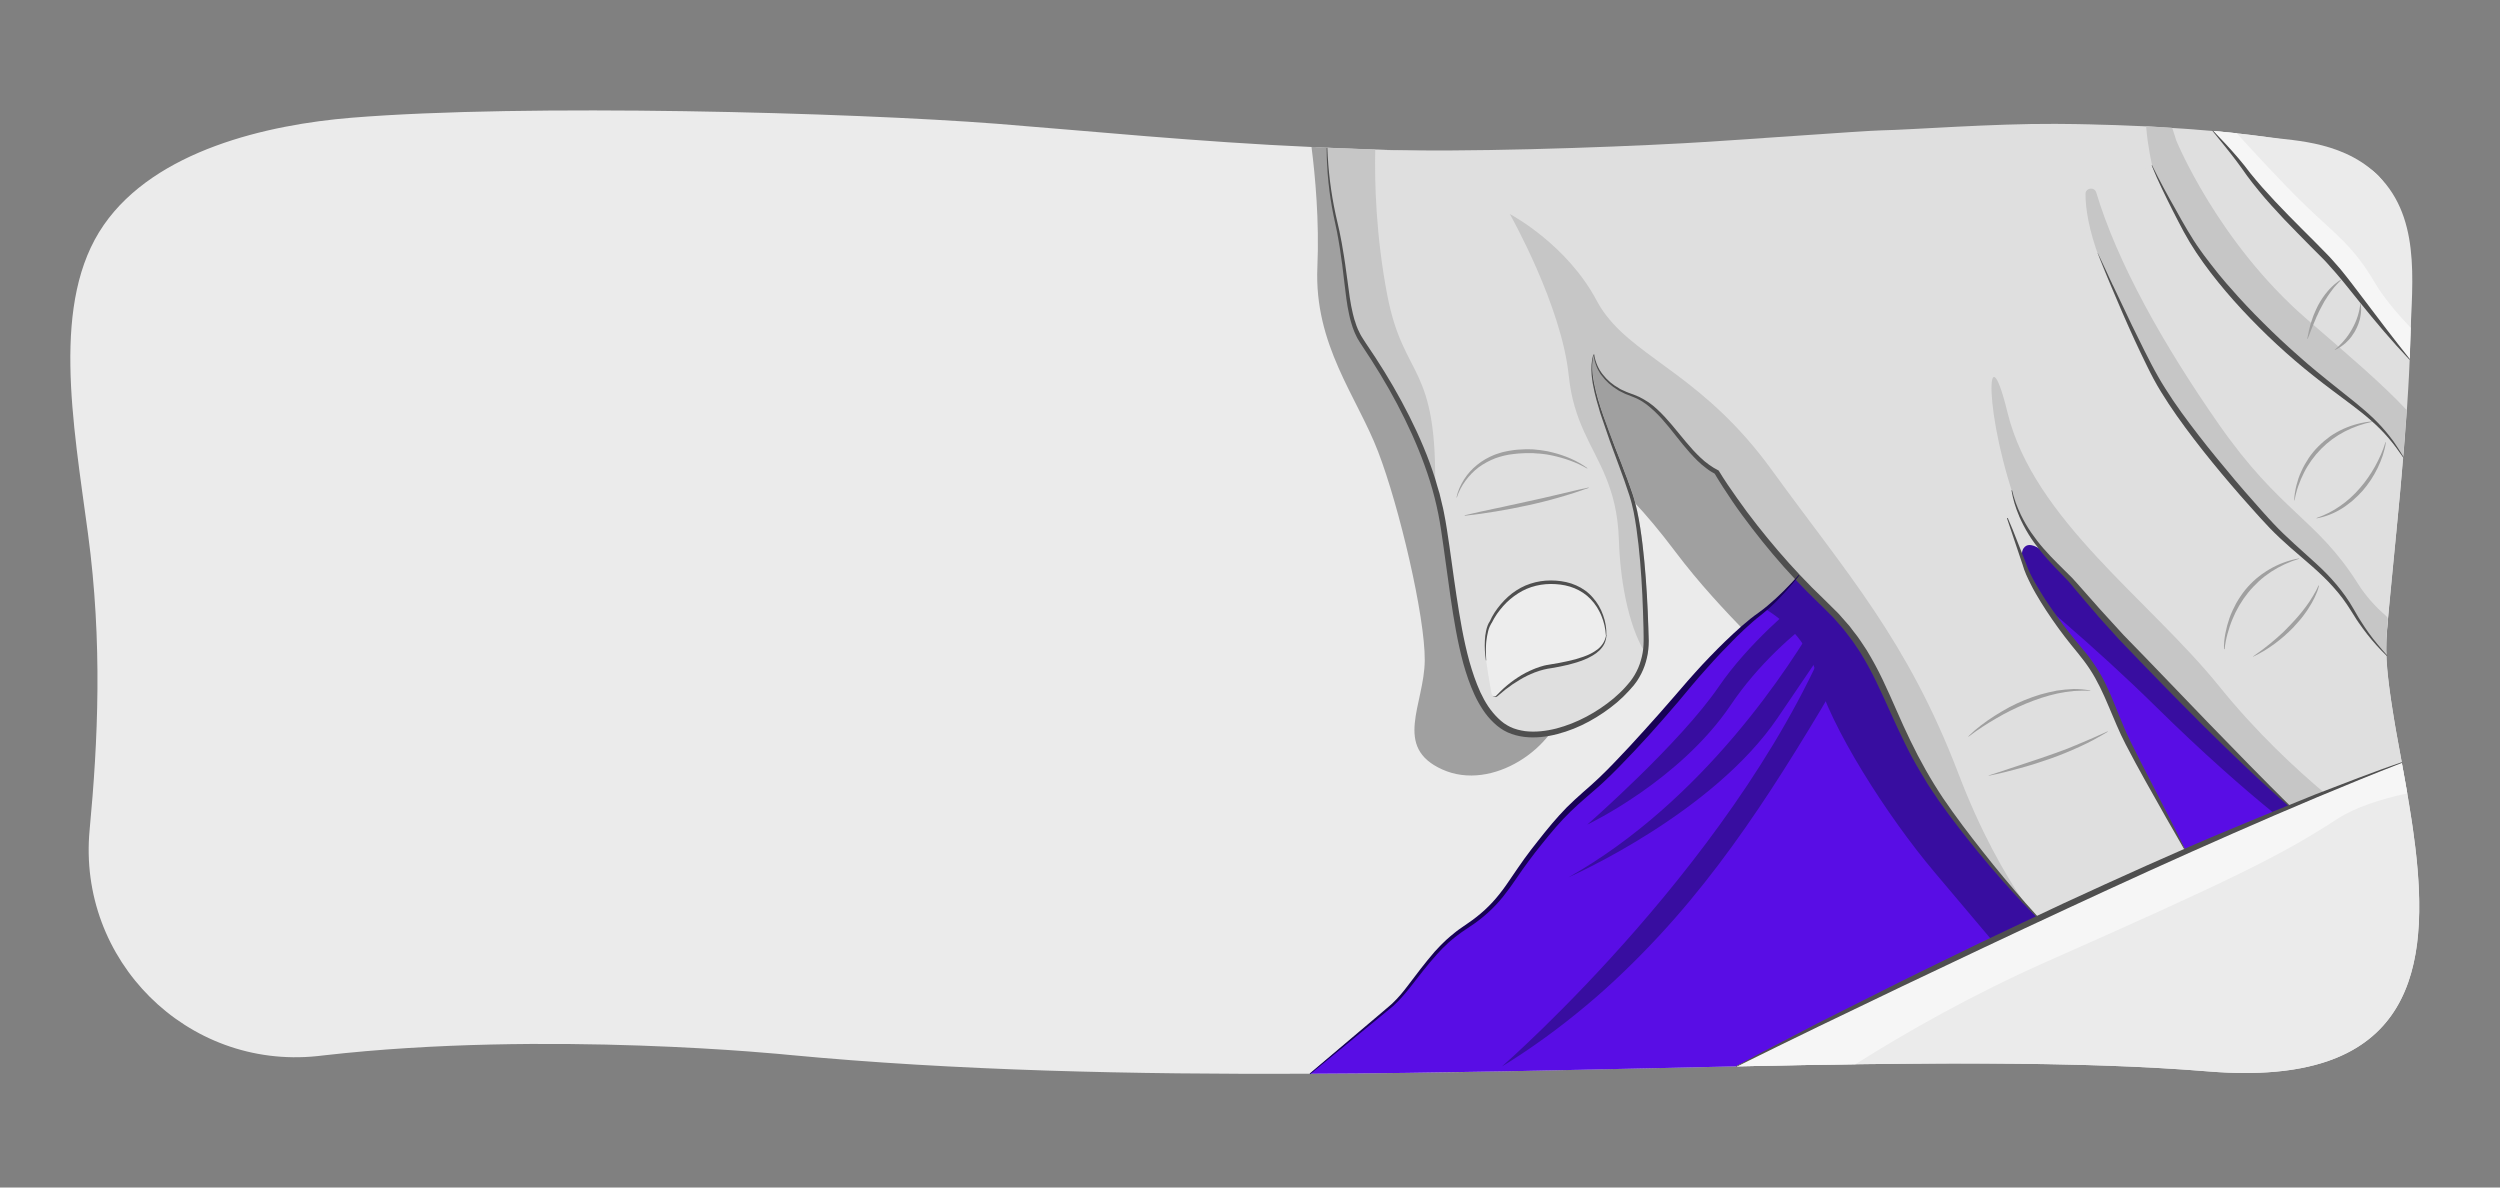 <?xml version="1.0" encoding="utf-8"?>
<!-- Generator: Adobe Illustrator 26.0.1, SVG Export Plug-In . SVG Version: 6.00 Build 0)  -->
<svg version="1.1" xmlns="http://www.w3.org/2000/svg" xmlns:xlink="http://www.w3.org/1999/xlink" x="0px" y="0px"
	 viewBox="0 0 2000 950" style="enable-background:new 0 0 2000 950;" xml:space="preserve">
<rect x="0" y="0" width="2000" height="950" fill="#808080" stroke="none"/>
<style type="text/css">
	.st0{display:none;}
	.st1{display:inline;fill:#FFFFFF;}
	.st2{fill:#EBEBEB;}
	.st3{fill:#A0A0A0;}
	.st4{fill:#590DE5;}
	.st5{fill:#380DA0;}
	.st6{fill:#DFDFDF;}
	.st7{fill:#EDEDED;}
	.st8{fill:#C6C6C6;}
	.st9{fill:#4F4F4F;}
	.st10{fill:#F6F6F6;}
	.st11{fill:#170256;}
</style>
<g id="BG" class="st0">
	<rect y="-525" class="st1" width="2000" height="2000"/>
</g>
<g id="Layer_2">
	<g>
		<path class="st2" d="M83,180c-42.3,61-24.7,157.1-12.6,247c11.7,87.4,8,165.7,1.3,236.9c-9.9,104.3,77.8,191.8,182,181
			c1.8-0.2,3.5-0.4,5.3-0.6c178.7-20.4,372-0.4,372-0.4c133.6,12.7,276.3,15.7,417,15.1c117.2-0.5,233-3.7,341.1-5.9
			c144.7-3,275.6-4.4,377.2,4c158.8,13.1,176.9-75.2,166.9-171.1c-0.3-2.6-0.6-5.2-0.9-7.9c-2.7-22.8-6.8-45.9-10.9-68.1
			c-7.3-39.8-14.2-76.5-12.1-102.7c2.4-30.1,6.8-70.2,10.7-112.9c9.6-104.3,10.9-222.4-16.9-253.2c-39.1-43.4-331-37.8-447.9-30.4
			c-27.7,1.8-68.1,8.5-117.3,10.2c-78.2,2.7-177.3,1.4-276.2-2.8c-4.2-0.2-8.3-0.4-12.4-0.6C959,113.6,870,104.7,797.4,99
			c-116.7-9-376.8-16.2-516.3-4.8C214,99.7,124.4,120.2,83,180z"/>
		<path class="st3" d="M1703,703.6c-22.1,10.1-45.7,21-70.9,32.7c-17.6-19.1-41.7-47-68.5-83.4c-43.8-59.5-48.6-100.1-75.9-139.9
			c-3.8-5.5-7.9-10.9-12.7-16.4c-1.5-1.8-3.1-3.6-4.8-5.3c-1.9-2-3.9-4.1-6-6.1c-1-0.9-1.9-1.9-3-2.9c-0.1-0.1-0.3-0.3-0.4-0.4
			c-3.5-3.3-6.9-6.6-10.2-9.9c-4-3.9-1.5-4.3-5.2-8.2c-15.2,14.7-33.1,28.6-47.6,43.2c-17.4-18-38.1-39.8-57.8-66
			c-49-65.1-75.4-74.1-75.4-74.1s-4.7,154.8-12.1,193.2c-7.4,38.4-58.9,73.4-98.6,55.5c-39.7-17.8-14.5-51.8-14.1-87.2
			c0.3-35.3-20.5-123.5-37.4-167.3c-16.8-43.8-51.2-85.2-48.5-147.4c1.6-36.6-1.7-72.7-4.7-96.2c4.1,0.2,8.3,0.4,12.4,0.6
			c98.9,4.2,198.1,5.5,276.2,2.8C1454.8,256.4,1561.3,446,1561.3,446l56.1,125.2L1703,703.6z"/>
		<path class="st4" d="M1632.1,736.3c-0.2,0.1-0.4,0.2-0.7,0.3c-2.2,1-4.3,2-6.5,3.1c-8.6,4-17.3,8.1-26.3,12.4
			c-1.2,0.6-2.5,1.2-3.7,1.7c-89.9,42.5-156.5,74.8-205.9,99.3c-60.5,1.3-123.4,2.8-187.6,4c-50.5,0.9-101.9,1.7-153.5,1.9
			c0,0,43.7-36.9,62.9-52.4c19.2-15.5,32-45.8,61.6-65c29.6-19.2,34-35.3,55.2-62.3c21.2-26.9,26.3-31.6,46.8-49.5
			c20.5-17.8,54.5-56.2,74.1-79.4c19.5-23.2,44.2-48.3,59.1-59.2c1.6-1.2,3.3-2.5,5-3.9c12.9-10.8,25.7-26.1,26.5-27.1
			c0,0,0,0,0.1-0.1c0.9,1,1.8,2,2.8,2.9c0.8,0.9,1.6,1.7,2.5,2.6c0.8,0.9,1.6,1.7,2.5,2.6c1.1,1.1,2.2,2.2,3.3,3.4
			c0.5,0.5,0.9,0.9,1.4,1.4c1.1,1.1,2.2,2.2,3.3,3.3c0.2,0.2,0.5,0.4,0.7,0.7c1.7,1.7,3.4,3.3,5.2,4.9c1.2,1.1,2.3,2.2,3.4,3.3
			c0.5,0.5,1,1,1.5,1.5c1.6,1.6,3.1,3.2,4.6,4.7c0.7,0.8,1.5,1.6,2.1,2.3c2.1,2.3,4.1,4.6,6,7c0.6,0.7,1.1,1.4,1.6,2
			c0.5,0.7,1.1,1.4,1.6,2.1c0.5,0.7,1,1.4,1.6,2c0.5,0.7,1,1.4,1.5,2.1c3.2,4.4,6.1,8.7,8.7,13.1c0.3,0.5,0.6,1,0.9,1.5
			c0.3,0.5,0.6,1,0.9,1.6c0.3,0.6,0.7,1.1,1,1.7c0.4,0.8,0.9,1.6,1.3,2.4c0.8,1.5,1.7,3,2.5,4.6c4.2,8.1,8,16.3,11.8,24.8
			c0.4,0.8,0.8,1.7,1.1,2.5c2.6,5.9,5.3,12,8.1,18.3c0.3,0.7,0.6,1.4,0.9,2.1c1.1,2.3,2.2,4.7,3.3,7.1c0.3,0.7,0.7,1.5,1.1,2.2
			c4.6,9.7,9.8,19.8,16.2,30.5c0.5,0.8,1,1.7,1.5,2.5c5.5,9.2,11.9,18.9,19.4,29.1C1590.4,689.3,1614.4,717.2,1632.1,736.3z"/>
		<path class="st5" d="M1632.1,736.3c-0.2,0.1-0.4,0.2-0.7,0.3c-2.2,1-4.3,2-6.5,3.1c-8.6,4-17.3,8.1-26.3,12.4
			c-1.2,0.6-2.5,1.2-3.7,1.7c-15.8-18.8-33.1-39.3-47.5-56.3c-37-43.8-84.2-117.1-94.6-158.9c-6.5-26.1-26.3-42.6-40.3-51.3
			c12.9-10.8,25.7-26.1,26.5-27.1c0,0,0,0,0.1-0.1c0.9,1,1.8,2,2.8,2.9c0.8,0.9,1.6,1.7,2.5,2.6c0.8,0.9,1.6,1.7,2.5,2.6
			c1.5,1.6,3.1,3.2,4.7,4.7c1.1,1.1,2.2,2.2,3.3,3.3c0.2,0.2,0.5,0.4,0.7,0.7c1.7,1.7,3.4,3.3,5.2,4.9c1.2,1.1,2.3,2.2,3.4,3.3
			c0.5,0.5,1,1,1.5,1.5c1.6,1.6,3.1,3.2,4.6,4.7c0.7,0.8,1.5,1.6,2.1,2.3c2.1,2.3,4.1,4.6,6,7c0.6,0.7,1.1,1.4,1.6,2
			c0.5,0.7,1.1,1.4,1.6,2.1c0.5,0.7,1,1.4,1.6,2c0.5,0.7,1,1.4,1.5,2.1c3.2,4.4,6.1,8.7,8.7,13.1c0.3,0.5,0.6,1,0.9,1.5
			c0.3,0.5,0.6,1,0.9,1.6c0.3,0.6,0.7,1.1,1,1.7c0.4,0.8,0.9,1.6,1.3,2.4c0.8,1.5,1.7,3,2.5,4.6c4.2,8.1,8,16.3,11.8,24.8
			c0.4,0.8,0.8,1.7,1.1,2.5c2.6,5.9,5.3,12,8.1,18.3c0.3,0.7,0.6,1.4,0.9,2.1c1.1,2.3,2.2,4.7,3.3,7.1c0.3,0.7,0.7,1.5,1.1,2.2
			c4.6,9.7,9.8,19.8,16.2,30.5c0.5,0.8,1,1.7,1.5,2.5c5.5,9.2,11.9,18.9,19.4,29.1C1590.4,689.3,1614.4,717.2,1632.1,736.3z"/>
		<path class="st4" d="M1832.8,646.2c-5.5,2.4-11.2,4.8-17.1,7.3c-20,8.6-42,18.2-66,29c-20.9-36.2-46.7-81.9-53.7-97.9
			c-12.1-27.8-16-42.2-33.8-63.3c-17.8-21.1-54.2-72.7-42.5-83.9c11.7-11.2,51.6,43.5,79,71.4
			C1719.1,529.6,1788.8,603.2,1832.8,646.2z"/>
		<path class="st5" d="M1842.8,642c2.9-1.2,5.7-2.4,8.5-3.6C1848.5,639.6,1845.7,640.8,1842.8,642z"/>
		<path class="st2" d="M1766.2,857.1c-78.8-6.5-175.1-7.1-281.9-5.7c-30.9,0.4-62.8,1-95.3,1.7c50-24.8,117.8-57.7,209.6-101
			c159.7-75.5,261.2-118.2,322.8-142c1.5,8.1,3,16.3,4.4,24.7C1945.1,747.3,1953.2,872.6,1766.2,857.1z"/>
		<path class="st5" d="M1487.7,513c2.9,4.3-10.2,19.5-12.5,23.4c-6.5,10.5-12.5,21.3-18.9,31.9c-12.7,21.2-25.7,42.3-39.2,63
			c-26.9,41.2-56.2,81.1-89.7,117.2c-18.3,19.7-37.7,38.6-58.4,55.9c-21.3,17.8-43.8,34.3-67.5,48.8
			c2.1-1.8,195.9-171.1,268.8-361.8C1477,498.6,1482.7,505.8,1487.7,513z"/>
		<path class="st5" d="M1461.2,482.3c1,1,2,1.9,3,2.9c-2.4,1.7-5,3.5-7.6,5.5c-21.8,16.1-50.2,40.9-72,73.3
			c-40.8,60.4-113.6,95.1-114.8,95.7c1.1-1,74.3-65.1,105.3-110.5c23.3-34,58.9-64,75.5-77.1"/>
		<path class="st5" d="M1896.7,619.8c-4.6,1.8-9.3,3.7-14.2,5.7c-18.2,7.4-38.9,16-62.2,26c-25.9-21-58.1-49.3-95.2-85.8
			c-99-97.4-210.7-176.2-210.7-176.2l131.6-11.1l90.5,59.9l107.7,106.1L1896.7,619.8z"/>
		<path class="st5" d="M1475,496.6c-10.4,15.1-27.1,39.5-52.7,77.4c-51.7,76.4-163.9,126.2-167.4,127.8
			c108-61.1,177.4-168.8,201.7-211.1c1.8-3.2,3.4-6,4.7-8.4c1,1,2,1.9,3,2.9c2.1,2,4.1,4.1,6,6.1
			C1471.8,493.1,1473.4,494.8,1475,496.6z"/>
		<path class="st6" d="M1504.8,104.3c24.7-0.5,89.1-5.5,139.4-5.2c3.6,0,7.3,0.1,10.9,0.1c2.6,0,5.2,0.1,7.8,0.1
			c1.4,0,2.8,0,4.3,0.1c1.7,0,3.4,0.1,5.1,0.1c2.1,0,4.2,0.1,6.2,0.2c4.9,0.1,9.8,0.3,14.8,0.4c7.3,0.3,14.5,0.6,21.6,0.9
			c0.7,0,1.4,0.1,2.1,0.1c0.7,0,1.4,0.1,2.1,0.1c1.6,0.1,3.3,0.2,4.9,0.3c4.3,0.2,8.5,0.5,12.8,0.8c0.4,0,0.7,0,1.1,0.1
			c1.1,0.1,2.3,0.1,3.4,0.2c2.1,0.1,4.2,0.3,6.3,0.4c2.3,0.2,4.7,0.3,7,0.5c1.1,0.1,2.3,0.2,3.4,0.3c3.8,0.3,7.5,0.6,11.2,0.9
			c2.3,0.2,4.5,0.4,6.7,0.6c4.6,0.4,9.2,0.9,13.6,1.4c8.8,0.9,17.4,2,25.6,3.2c47,6.6,76.3,18.4,88.1,31.4
			c16.1,17.8,26.5,63.5,25.4,120.9c-0.1,5.4-0.3,11-0.5,16.5c-0.1,2.8-0.2,5.6-0.3,8.4c0,0.6,0,1.1-0.1,1.7
			c-0.1,1.5-0.1,3.1-0.2,4.6c-0.1,2.1-0.2,4.3-0.3,6.5c-0.2,3.6-0.4,7.2-0.6,10.8c-0.3,5.8-0.7,11.6-1.1,17.4
			c-0.6,8.9-1.3,17.8-2,26.6c-0.7,8.6-1.4,17.2-2.2,25.7c-0.5,5.6-1,11.2-1.5,16.8c-3.3,35.7-6.8,69.3-9.3,96.8
			c-0.4,4.7-0.8,9.1-1.1,13.4c-0.2,2-0.3,4.1-0.3,6.3c-0.3,8.8,0.3,18.6,1.5,29.2c0.4,3.8,0.9,7.7,1.5,11.6c0.5,4,1.1,8,1.8,12.1
			c0.3,1.7,0.5,3.5,0.8,5.2c0.2,1.1,0.3,2.1,0.5,3.2c0.3,1.6,0.5,3.2,0.8,4.8c0.3,1.8,0.6,3.5,0.9,5.3c0,0.1,0,0.1,0,0.1
			c0,0,0,0.1,0,0.1c0.1,0.9,0.3,1.7,0.5,2.6c0.3,1.5,0.5,2.9,0.8,4.4c0.1,0.5,0.2,1.1,0.3,1.6c0.2,1.2,0.4,2.5,0.7,3.7
			c0.7,4.1,1.5,8.3,2.3,12.5c-17.2,6.7-37.5,14.8-61.3,24.7c-5.3,2.2-10.8,4.5-16.4,6.9c-3.6,1.5-7.2,3-10.9,4.6
			c-44-43.1-113.6-116.6-134.1-137.4c-27.4-27.8-67.3-82.6-79-71.4c-0.4,0.4-0.7,0.8-1,1.2c-0.1,0.2-0.3,0.5-0.4,0.7
			c-0.9,1.8-1.1,4.2-0.8,7c0.2,1.6,0.6,3.5,1.1,5.4c0,0,0,0,0,0c5.8,20.2,30,53.7,43.5,69.7c16.2,19.2,20.9,32.8,30.7,56.1
			c1,2.3,2,4.7,3.1,7.2c6.9,15.9,32.8,61.6,53.7,97.9c-34.7,15.5-73.8,33.3-117.6,53.8c-3.9-4.2-8-8.8-12.5-13.8c0,0,0,0,0,0
			c-15.8-17.9-35.1-41.2-56-69.6c-55.2-75-48.5-119.8-102.8-171c-54.3-51.2-86.6-105.5-86.6-105.5c-20.4-10.2-32.5-34.5-49.8-49.8
			c-5.6-5-11.7-9-18.8-11.3c-29.2-9.4-30.5-31.9-30.5-31.9c-6.1,19.8,11.4,59.3,24.5,93.6c2.3,6.1,4.5,12.1,6.4,17.7
			c9.3,27.5,11.9,85.4,12.7,113.8c0,0.9,0.1,1.7,0.1,2.5c0.3,14.1-4.4,28-13.6,38.8c-25.4,29.6-77,51.2-104.2,32.1
			c-34.6-24.2-37.9-98.5-48-162.5c-1.2-7.8-2.9-15.6-4.9-23.2c-14.4-54.7-46-102.7-59-122.2c-14.8-22.2-10.1-50.5-20.9-98.3
			c-4.9-21.6-6.3-41.8-6.4-57.6c12.9,0.6,25.7,1.1,38.5,1.5c70.2,2.1,180.4-1.6,246.4-5.2C1383.9,112.6,1492.3,104.5,1504.8,104.3z"
			/>
		<path class="st7" d="M1191.9,497.3c0,0-6.4,7.7-3,31c2,14,3.6,22.7,4.5,27.5c0.4,1.9,2.7,2.7,4.2,1.4c6.8-6.2,23.3-19.6,41.9-22.5
			c24.2-3.7,44.8-10.4,45.4-26.3s-9.8-44.1-44.8-43.8C1205.1,465,1191.9,497.3,1191.9,497.3z"/>
		<path class="st8" d="M1909,513.7l-0.3,10.5c-8.3-8.1-18.2-19.4-26.9-33.9c-19.7-32.8-43.5-43.5-69.6-71.8
			c-26-28.3-70.5-79.9-89.8-116.2c-11.3-21.2-24.5-51.7-33.6-73.3c0-0.1,0-0.1-0.1-0.2c-0.6-1.5-1.2-3-1.9-4.6
			c-0.1-0.1-0.1-0.3-0.2-0.4c-2.7-6-5-11.7-7-17c0-0.1-0.1-0.2-0.1-0.2c-8.7-23.4-11.1-40.1-11.1-51.4c0-5,7.1-6,8.6-1.2
			c16.8,56,53.5,121.5,97.9,185.2c49.4,70.9,78.3,75.4,111.3,127.5c6.4,10.2,14.2,18.7,22.5,25.9c1.1,0.9,1.6,2.3,1.5,3.7
			c-0.3,3.9-0.7,7.6-0.9,11.2C1909.1,509.4,1909,511.5,1909,513.7z"/>
		<path class="st8" d="M1925.4,328.1c-0.6,8.9-1.3,17.8-2,26.6c-0.3,3.7-0.6,7.4-0.9,11.1c-20.8-31-37.5-38-72.9-66.5
			c-38.1-30.5-82.2-75.8-102.9-114.9c-18.3-34.7-23.9-48.8-24.9-51.5c0,0,0,0,0-0.1c-0.2-0.9-3.7-15.8-4.9-31.8
			c0.7,0,1.4,0.1,2.1,0.1c1.6,0.1,3.3,0.2,4.9,0.3c4.3,0.2,8.5,0.5,12.8,0.8c0.4,0,0.7,0,1.1,0.1c1.9,5.6,3.1,9.8,3.1,9.8
			s33.2,81.7,105,143.6C1879.5,284.8,1905.9,307.2,1925.4,328.1z"/>
		<g>
			<path class="st9" d="M1284.7,508.4c-0.3-5.5-1.5-10.8-3.6-15.8c-0.3-0.6-0.5-1.2-0.8-1.8c-0.3-0.6-0.6-1.2-0.9-1.8
				c-0.3-0.6-0.6-1.2-1-1.8c-0.3-0.6-0.7-1.1-1-1.7c-1.4-2.2-3.1-4.3-4.9-6.2c-3.6-3.8-8.1-6.7-12.9-8.7c-4.8-2-10-3-15.2-3.3
				c-10.5-0.7-21.1,1.7-29.9,7.4c-4.4,2.8-8.5,6.2-12,10.2c-1.7,2-3.4,4-4.9,6.2c-1.5,2.2-2.9,4.5-4,6.8l-0.2,0.4l-0.1,0.1
				c-0.1,0.1-0.3,0.4-0.4,0.6c-0.1,0.2-0.3,0.5-0.4,0.8c-0.3,0.5-0.5,1.1-0.8,1.6c-0.5,1.1-0.9,2.3-1.2,3.6c-0.6,2.5-1.1,5-1.4,7.6
				c-0.2,1.3-0.2,2.6-0.3,3.9c-0.1,1.3-0.1,2.6-0.1,3.9l0.1,3.9l0.2,4l-0.3,0l-0.5-3.9l-0.3-4c-0.1-1.3-0.1-2.6-0.1-4
				c0-1.3,0-2.6,0.1-4c0.1-2.6,0.4-5.3,1-7.9c0.6-2.6,1.4-5.2,2.9-7.4l0,0.1c2.2-5.1,5.3-9.7,8.9-13.9c3.6-4.2,7.7-8,12.4-11
				c2.3-1.5,4.8-2.8,7.3-3.9c2.5-1.1,5.2-1.9,7.9-2.6c5.4-1.3,11-1.7,16.5-1.3c5.5,0.4,11,1.5,16.1,3.8c5.1,2.2,9.7,5.5,13.3,9.7
				c3.7,4.1,6.5,9,8.3,14.2c1.9,5.2,2.8,10.7,2.6,16.3L1284.7,508.4z"/>
		</g>
		<path class="st8" d="M1860.1,634.8c-5.3,2.2-10.8,4.5-16.4,6.9c-3.6,1.5-7.2,3-10.9,4.6c-44-43.1-113.6-116.6-134.1-137.4
			c0,0-0.1-0.1-0.2-0.2c0,0-0.1-0.1-0.1-0.1c-5.3-5.4-11-11.8-17-18.5c-0.1-0.1-0.2-0.2-0.2-0.3c-6.6-7.5-13.4-15.4-20.1-22.8
			c0,0-0.1-0.1-0.1-0.1c-1.3-1.4-2.5-2.8-3.8-4.2c-0.1-0.1-0.1-0.1-0.2-0.2c-5.9-6.4-11.6-12.3-16.7-16.8l0,0
			c-8.6-9-17.6-20-24.1-33.6c0,0,0,0,0,0c-30.5-81.1-27.2-151.9-10.2-82.1c20.9,85.5,113.1,149.5,169,218.6
			C1805.3,586.2,1837.2,615.6,1860.1,634.8z"/>
		<g>
			<path class="st9" d="M1193.5,555.7c0.3,1.1,1.4,1.7,2.3,1.5c0.5,0,0.9-0.2,1.1-0.6l1.2-1.2c1.6-1.7,3.3-3.3,5-4.9
				c3.5-3.1,7.2-6,11.1-8.5c3.9-2.6,8.1-4.8,12.5-6.6l1.7-0.7l1.7-0.6l1.7-0.6l1.7-0.5l1.7-0.5c0.6-0.1,1.2-0.2,1.8-0.4l1.8-0.3
				l1.7-0.3c4.5-0.7,8.9-1.5,13.3-2.5c4.4-0.9,8.7-2.1,12.9-3.6c2.1-0.7,4.1-1.6,6.1-2.6c1.9-1,3.8-2.2,5.5-3.5
				c1.7-1.4,3.1-3,4.3-4.9c1.1-1.9,1.9-4,2.3-6.3l0.3,0c-0.1,2.3-0.7,4.6-1.6,6.7c-1,2.1-2.4,3.9-4.1,5.6c-3.3,3.2-7.5,5.4-11.7,7.2
				c-8.5,3.5-17.6,5.4-26.6,6.9c-9.1,1.2-17.7,4.7-25.5,9.4c-3.9,2.3-7.7,4.9-11.3,7.7c-1.8,1.4-3.6,2.9-5.3,4.4
				c-0.4,0.4-0.8,0.8-1.3,1.1c-0.5,0.4-1.1,0.6-1.7,0.6c-0.6,0-1.2-0.2-1.7-0.6c-0.5-0.4-0.8-1-0.9-1.5L1193.5,555.7z"/>
		</g>
		<path class="st2" d="M1928,278.8c0,2.8-0.2,5.6-0.3,8.4c0,0.1,0,0.3,0,0.4c-34.5-43.3-49.1-65.5-63.5-80.8
			c-16.2-17.2-48.5-47.1-67-71.7c-6.8-9-16.8-19.9-26.8-30.3c1.8,0.2,3.7,0.3,5.5,0.5c13.7,1.3,26.9,2.8,39.2,4.5
			c20.5,2.9,62.9,3.1,90.8,34.2C1938.2,180.1,1928.7,233.5,1928,278.8z"/>
		<path class="st8" d="M1716.4,135.1c-0.2-0.3-0.5-0.6-0.7-0.8C1715.8,134.3,1716,134.5,1716.4,135.1z"/>
		<path class="st10" d="M1928.5,262.2c-0.1,5.4-0.3,11-0.5,16.5c-0.1,2.8-0.2,5.6-0.3,8.4c0,0.1,0,0.3,0,0.4
			c-28.2-35.4-43.2-56.7-55.6-71.7c-2.7-3.3-5.4-6.3-8-9.1c-16.2-17.2-48.5-47.1-67-71.7c-6.8-9-16.8-19.9-26.8-30.3
			c1.8,0.2,3.7,0.3,5.5,0.5c4.6,0.4,9.2,0.9,13.6,1.4c8.8,9.7,36,39.5,55.3,58.1c23.3,22.5,37.7,31.6,55.2,61.5
			C1906.8,238,1917.8,250.9,1928.5,262.2z"/>
		<path class="st10" d="M1925.8,634.7c-21.1,4.6-41.6,11.1-55.9,20.4c-44.4,29-85.5,49.1-231.6,113.8
			c-59.9,26.5-112.7,56.4-154,82.5c-30.9,0.4-62.8,1-95.3,1.7c50-24.8,117.8-57.7,209.6-101c159.7-75.5,261.2-118.2,322.8-142
			C1922.8,618.2,1924.3,626.4,1925.8,634.7z"/>
		<g>
			<path class="st9" d="M1388.9,852.9l16.1-8.7l16.2-8.5l32.5-16.9c21.8-11,43.6-21.9,65.4-32.8l16.4-8.1l16.4-8l32.9-16
				c22-10.5,44.1-20.9,66.2-31.3c22.2-10.2,44.3-20.4,66.6-30.3c22.3-9.9,44.6-19.8,67.2-29.1c22.5-9.4,45.1-18.7,67.8-27.8
				c11.4-4.4,22.8-8.8,34.2-13.1c5.7-2.1,11.4-4.3,17.2-6.4c5.7-2.1,11.5-4.1,17.3-6.1l0,0c0.1,0,0.3,0,0.3,0.2c0,0.1,0,0.3-0.1,0.3
				c-45.4,17.7-90.4,36.8-135,56.4c-44.7,19.6-89,39.8-133.3,60.4c-44.2,20.5-88.3,41.4-132.4,62.4c-44,21-87.9,42.2-131.7,63.9
				c-0.1,0.1-0.3,0-0.3-0.1C1388.7,853.1,1388.8,853,1388.9,852.9L1388.9,852.9z"/>
		</g>
		<g>
			<path class="st3" d="M1574.7,589c6.4-6.3,13.6-11.6,21.1-16.4c3.7-2.4,7.6-4.6,11.6-6.8c4-2.1,8-4,12.2-5.7
				c4.2-1.7,8.4-3.2,12.7-4.5c4.3-1.2,8.7-2.3,13.1-3.1c4.4-0.7,8.9-1.1,13.4-1.3c4.5,0,9,0.3,13.4,1.2l0,0.3
				c-4.4-0.3-8.8-0.2-13.2,0.1c-4.4,0.4-8.8,1.1-13.1,2c-4.3,1-8.6,2.1-12.8,3.5c-4.2,1.4-8.3,2.9-12.4,4.6
				c-8.1,3.4-16.1,7.3-23.7,11.8c-7.6,4.4-15.1,9.2-22.1,14.6L1574.7,589z"/>
		</g>
		<g>
			<path class="st3" d="M1590.9,620.4c8.1-2.7,16.2-5.3,24.2-8c4-1.4,8-2.6,12-4c1-0.4,2-0.7,3-1l3-1c2-0.7,4-1.4,6-2.1l6-2.1
				c2-0.7,3.9-1.5,5.9-2.2l3-1.1l2.9-1.2l2.9-1.2c1-0.4,2-0.7,2.9-1.2c7.8-3.2,15.5-6.6,23.3-10.2l0.2,0.3
				c-7.3,4.4-14.7,8.5-22.5,12c-7.7,3.5-15.6,6.8-23.6,9.6c-8,2.8-16.1,5.4-24.3,7.6c-8.2,2.3-16.4,4.3-24.8,6L1590.9,620.4z"/>
		</g>
		<g>
			<path class="st3" d="M1165.2,397.9c1-5.1,3.2-9.8,6-14.3c2.8-4.4,6.3-8.4,10.5-11.7c4.1-3.4,8.8-6,13.7-8
				c1.2-0.5,2.5-0.9,3.8-1.3l1.9-0.6l1.9-0.5c1.3-0.3,2.6-0.6,3.9-0.8c1.3-0.2,2.6-0.4,3.9-0.6c1.3-0.1,2.6-0.4,3.9-0.4l3.9-0.2
				l2-0.1l2,0c1.3,0,2.6,0,3.9,0.1l3.9,0.4l1.9,0.2c0.6,0.1,1.3,0.2,1.9,0.3c1.3,0.2,2.6,0.4,3.8,0.6l3.8,0.9
				c10.1,2.5,19.8,6.5,28.1,12.6l-0.2,0.3c-8.8-5.1-18.5-8.4-28.4-10.5l-3.7-0.7l-3.8-0.5c-0.6-0.1-1.3-0.2-1.9-0.2l-1.9-0.1
				l-3.8-0.3l-3.8,0l-1.9,0l-1.9,0.1l-3.8,0.2c-1.3,0.1-2.5,0.3-3.8,0.4c-5,0.5-10,1.7-14.7,3.4c-4.7,1.8-9.2,4.2-13.3,7.2
				c-4,3-7.6,6.7-10.6,10.8c-3,4.1-5.4,8.6-6.9,13.4L1165.2,397.9z"/>
		</g>
		<g>
			<path class="st3" d="M1779.2,519.3c-0.2-4.2,0.3-8.4,1.1-12.6c0.8-4.2,1.9-8.3,3.3-12.3c1.4-4,3.3-7.9,5.3-11.7
				c2.1-3.7,4.5-7.3,7.2-10.7c2.7-3.3,5.7-6.4,9-9.2l2.5-2c0.8-0.7,1.7-1.3,2.6-1.9c1.7-1.3,3.6-2.4,5.4-3.5
				c7.4-4.3,15.5-7.3,23.7-8.7l0.1,0.3c-7.9,2.4-15.6,5.9-22.5,10.4c-3.4,2.3-6.8,4.8-9.8,7.6c-3,2.8-5.9,5.8-8.5,9
				c-5.2,6.4-9.5,13.7-12.6,21.3c-1.6,3.8-2.9,7.8-4,11.8c-1.1,4-1.9,8.1-2.3,12.2L1779.2,519.3z"/>
		</g>
		<g>
			<path class="st3" d="M1855.2,468.5c-0.7,3.3-2,6.3-3.4,9.3c-1.4,3-3.1,5.9-4.9,8.7c-0.9,1.4-1.8,2.8-2.8,4.1c-0.9,1.4-2,2.6-3,4
				c-0.5,0.7-1,1.3-1.6,1.9l-1.7,1.9c-1.1,1.2-2.2,2.5-3.3,3.7c-4.6,4.7-9.6,9.1-14.9,13c-2.6,2-5.5,3.7-8.2,5.5
				c-2.9,1.7-5.7,3.2-8.7,4.7l-0.2-0.2c2.6-1.9,5.3-3.7,7.9-5.7l3.8-3c1.3-1,2.6-2,3.8-3.1c2.5-2.1,5-4.2,7.3-6.4
				c1.2-1.1,2.4-2.2,3.5-3.4l3.4-3.5c4.5-4.7,8.8-9.6,12.6-14.8c1.9-2.6,3.8-5.3,5.4-8.1c1.7-2.8,3.3-5.6,4.5-8.6L1855.2,468.5z"/>
		</g>
		<g>
			<path class="st3" d="M1835.4,400.3c0-4,0.8-8,1.7-11.9c0.5-1.9,1.1-3.9,1.7-5.8c0.7-1.9,1.4-3.8,2.3-5.6
				c1.6-3.7,3.7-7.2,5.9-10.6c2.3-3.4,4.9-6.5,7.8-9.4c2.9-2.9,6-5.5,9.3-7.9c3.3-2.3,6.9-4.3,10.6-6c7.4-3.3,15.3-5.4,23.2-6
				l0.1,0.3c-7.7,1.6-15.2,4.2-22.2,7.8c-7,3.6-13.4,8.3-18.9,13.9c-5.5,5.6-10.2,12-13.7,19c-1.8,3.5-3.3,7.1-4.6,10.8
				c-1.3,3.7-2.3,7.5-2.9,11.4L1835.4,400.3z"/>
		</g>
		<g>
			<path class="st3" d="M1908.7,353.9c-0.5,3.6-1.4,7.1-2.5,10.5c-1.2,3.4-2.5,6.8-4.1,10c-1.6,3.3-3.4,6.4-5.4,9.5
				c-2,3-4.2,5.9-6.6,8.7c-2.5,2.7-5,5.3-7.8,7.7c-0.7,0.6-1.4,1.2-2.1,1.7c-0.7,0.6-1.4,1.1-2.2,1.7l-2.2,1.6l-2.3,1.5
				c-6.2,3.9-13.1,6.6-20.2,7.9l-0.1-0.3c6.7-2.3,13.1-5.5,18.9-9.6c5.8-4,11.1-8.8,15.7-14.2c4.7-5.3,8.7-11.2,12.2-17.4
				c3.4-6.2,6.4-12.7,8.4-19.5L1908.7,353.9z"/>
		</g>
		<g>
			<path class="st3" d="M1171.7,412.2c8.3-2,16.6-3.7,24.9-5.5c2.1-0.5,4.1-0.9,6.2-1.3l6.2-1.4c4.1-0.9,8.3-1.7,12.4-2.7
				c8.3-1.7,16.5-3.7,24.7-5.6c8.3-1.9,16.4-4,24.8-5.7l0.1,0.3l-6,2.1l-3,1l-3,1l-6.1,1.9l-6.1,1.8c-2,0.6-4.1,1.2-6.1,1.7
				l-6.2,1.6c-4.1,1-8.2,2-12.4,2.9c-8.3,1.8-16.6,3.4-25,4.8c-8.4,1.4-16.8,2.6-25.2,3.5L1171.7,412.2z"/>
		</g>
		<g>
			<path class="st3" d="M1872.9,224c-1.7,1.6-3.3,3.3-4.8,5l-1.1,1.3l-1,1.3c-0.7,0.9-1.4,1.8-2,2.7c-1.3,1.9-2.6,3.7-3.7,5.6
				c-0.3,0.5-0.6,0.9-0.9,1.4l-0.8,1.5c-0.5,1-1.1,1.9-1.6,3l-1.6,3c-0.5,1-0.9,2.1-1.4,3.1c-1.1,2-1.7,4.2-2.7,6.2
				c-0.5,1-0.8,2.1-1.3,3.2l-1.3,3.2c-0.8,2.2-1.6,4.4-2.6,6.6l-0.3-0.1l1.4-6.9l0.9-3.4c0.3-1.1,0.5-2.3,1-3.4
				c0.8-2.2,1.4-4.5,2.4-6.6c0.5-1.1,0.9-2.2,1.4-3.2l1.5-3.1c2.2-4.1,4.8-8.1,7.9-11.6c0.8-0.9,1.5-1.8,2.4-2.6l1.2-1.2
				c0.4-0.4,0.9-0.8,1.3-1.2c1.8-1.5,3.6-3,5.7-4.1L1872.9,224z"/>
		</g>
		<g>
			<path class="st3" d="M1888.4,242.5c0.8,3.8,0.6,7.7-0.2,11.4c-0.3,1.9-1,3.7-1.6,5.5c-0.3,0.9-0.8,1.8-1.1,2.6l-1.3,2.6
				c-0.4,0.9-1,1.6-1.5,2.4c-0.5,0.8-1,1.6-1.6,2.4l-1.8,2.2c-0.6,0.7-1.3,1.4-2,2c-1.3,1.4-2.9,2.5-4.4,3.6c-0.8,0.6-1.6,1-2.4,1.5
				c-0.8,0.5-1.7,0.9-2.5,1.3l-0.2-0.2l2-1.8c0.7-0.6,1.4-1.2,2-1.9c1.3-1.3,2.6-2.6,3.7-4c2.4-2.7,4.4-5.8,6.2-9
				c1.8-3.2,3.3-6.5,4.4-10c1.1-3.5,1.9-7.1,2.2-10.7L1888.4,242.5z"/>
		</g>
		<g>
			<path class="st9" d="M1678.3,202.6C1678.3,202.6,1678.3,202.6,1678.3,202.6L1678.3,202.6L1678.3,202.6L1678.3,202.6l1.9,4l0,0
				c1.7,3.6,3.4,7.2,5.1,10.9l2.5,5.5l1.3,2.7l0.6,1.3l0.3,0.7l0.2,0.3l0.1,0.2c0,0.1,0.1,0.3,0.2,0.4l-0.1-0.2c3.3,7,6.6,14,10,21
				c3.3,7,6.6,14,10.1,20.9c3.4,6.9,6.8,13.9,10.4,20.7c1.8,3.4,3.6,6.8,5.5,10.1c1.9,3.3,3.8,6.6,5.9,9.8
				c8.1,13,17.3,25.3,26.7,37.5c9.4,12.2,19.3,24.1,29.2,35.9c5,5.9,10,11.7,15.2,17.5l7.7,8.7l3.9,4.3c1.3,1.4,2.6,2.8,3.9,4.2
				c10.4,11.1,22.2,21,33.7,31.6c11.6,10.5,22.3,22.6,30.1,36.3c1,1.7,2,3.4,2.9,5c1,1.7,1.9,3.3,3,4.9c2,3.3,4.2,6.4,6.4,9.6
				c2.3,3.1,4.6,6.2,7.1,9.1c2.4,3,5,5.9,7.6,8.8l0,0c0.1,0.1,0.1,0.3,0,0.4c-0.1,0.1-0.2,0.1-0.3,0c-5.6-5.4-10.8-11.2-15.6-17.3
				c-2.4-3.1-4.7-6.2-6.9-9.4c-1.1-1.6-2.2-3.2-3.2-4.9c-1-1.7-2-3.3-3.1-4.9c-4.1-6.6-8.7-12.8-13.9-18.5
				c-5.1-5.8-10.8-11.1-16.6-16.3c-5.8-5.1-11.8-10.1-17.6-15.2c-5.8-5.1-11.5-10.4-16.9-16c-5.4-5.6-10.5-11.4-15.7-17.2
				c-5.2-5.8-10.3-11.6-15.3-17.5c-10.1-11.8-19.9-23.8-29.3-36.1c-9.4-12.3-18.5-24.9-26.6-38.2c-4.1-6.6-7.7-13.5-11.1-20.5
				c-3.4-7-6.8-14-10-21c-6.5-14.1-12.6-28.3-18.6-42.6l0,0l-2.3-5.5l-2.3-5.6l-4.5-11.1l0,0l-1.7-4.2l0,0c0,0,0-0.1,0-0.2
				c0-0.1,0.1-0.2,0.2-0.2S1678.3,202.5,1678.3,202.6z"/>
		</g>
		<g>
			<path class="st9" d="M1721.8,132.4l0.2,0.4l0,0.1l0,0.1l0-0.1c5.7,11.7,11.9,23.1,18.3,34.3c3.1,5.7,6.3,11.3,9.6,16.9
				c3.3,5.5,6.6,10.9,10.4,16.1l2.8,3.9c0.9,1.3,1.9,2.6,2.9,3.8l2.9,3.8c1,1.3,2,2.5,3,3.8l3,3.8c1,1.2,2.1,2.5,3.1,3.7l3.1,3.7
				c1,1.2,2.1,2.4,3.2,3.6c8.4,9.7,17.3,19.1,26.4,28.1c9.1,9.1,18.5,17.9,28.2,26.4c2.4,2.1,4.8,4.3,7.3,6.4
				c2.5,2.1,4.9,4.2,7.4,6.2l7.5,6.1c2.5,2,5,4.1,7.6,6.1c10.1,8.1,20.5,16,30.1,25.1c4.7,4.6,9.2,9.5,13.2,14.7c2,2.6,4,5.2,5.7,8
				c1.8,2.7,3.5,5.5,5.2,8.3l0,0c0.1,0.1,0,0.3-0.1,0.3c-0.1,0.1-0.3,0-0.3-0.1c-3.7-5.4-7.5-10.6-11.7-15.5
				c-4.2-4.9-8.8-9.5-13.7-13.8c-9.7-8.6-20.4-16.1-30.7-23.9c-10.4-7.8-20.6-15.8-30.5-24.3c-9.9-8.5-19.4-17.3-28.6-26.5
				c-9.2-9.2-18.1-18.7-26.5-28.6c-8.4-9.9-16.4-20.2-23.6-31c-3.6-5.4-7-11-10.1-16.7c-3.1-5.7-6-11.5-9-17.3
				c-2.9-5.8-5.8-11.6-8.6-17.5c-2.8-5.9-5.5-11.8-7.9-17.8l0-0.1l0-0.1l0,0.1l-0.2-0.5c0-0.1,0-0.3,0.1-0.3
				C1721.6,132.2,1721.7,132.2,1721.8,132.4L1721.8,132.4z"/>
		</g>
		<g>
			<path class="st9" d="M1832.6,646.4l-9-7.9l-8.9-8.1c-5.9-5.4-11.8-10.8-17.6-16.4l-8.7-8.3c-2.9-2.8-5.8-5.5-8.6-8.3l-17.1-16.8
				l-16.9-17l-8.4-8.5l-8.4-8.6l-16.7-17.2l-16.6-17.3l-0.3-0.3c0,0.1,0.1,0.1,0.1,0.2l0.2,0.1c0.1,0.1,0.1,0.1,0.2,0.1l-0.6-0.5
				l-9.4-10.4l-4.7-5.2c-1.6-1.7-3.1-3.5-4.6-5.3c-6.1-7.1-12.2-14.1-18.2-21.3l0,0l-0.2-0.3l-0.1-0.1l0.3,0.3l-3.5-4.1l0.3,0.3
				l-5.9-6.1l-5.7-5.9c-1.9-2-3.8-4.1-5.6-6.1c-1.9-2.1-3.6-4.2-5.4-6.4c-1.7-2.2-3.5-4.4-5.1-6.6c-1.6-2.2-3.2-4.6-4.6-6.9
				c-2.9-4.7-5.5-9.7-7.7-14.8l-0.1-0.6c0,0.2,0,0.4,0.2,0.6c0.1,0.2,0.2,0.3,0.2,0.3s-0.1-0.1-0.2-0.3c-0.1-0.2-0.2-0.5-0.2-0.7
				l0.1,0.6c-1.4-3.3-2.6-6.6-3.6-9.9c-1-3.4-1.8-6.8-2.4-10.3l0,0l0,0l0,0l0,0c0-0.1,0.1-0.2,0.3-0.2c0.1,0,0.2,0.1,0.2,0.2v0
				l0-0.1c1.6,6.8,4,13.3,7,19.6l0,0.1c0-0.1-0.1-0.2-0.1-0.2c0,0,0.1,0.1,0.1,0.2l0-0.1c2.4,4.9,5.1,9.6,8.2,14.1
				c3.1,4.5,6.4,8.8,10,12.9c3.6,4.1,7.4,8.1,11.2,11.9c3.8,3.9,7.9,7.7,11.6,11.5l0,0l3.8,4.2l0,0l0.1,0.1l0,0l18.5,20.9
				c3.1,3.5,6.3,6.9,9.4,10.3l9.4,10.3l-0.1-0.1c0.1,0.1,0.3,0.3,0.4,0.4l0,0c11.2,11.4,22.3,23,33.4,34.5l33.3,34.6
				c11.1,11.5,22.3,23,33.5,34.4c11.2,11.4,22.5,22.8,33.9,34c0.1,0.1,0.1,0.3,0,0.4C1832.9,646.5,1832.7,646.5,1832.6,646.4
				L1832.6,646.4z"/>
		</g>
		<g>
			<path class="st9" d="M1606.3,414.6l3.8,9l3.6,9.1l7.2,18.2l0.1,0.8c0-0.6-0.3-1.3-0.7-1.7l0.6,1c1.7,5,4.2,9.9,6.8,14.6
				c2.7,4.7,5.5,9.4,8.5,14c3,4.6,6.2,9.1,9.4,13.5c3.2,4.5,6.5,8.9,9.9,13.2c3.4,4.3,6.9,8.5,10.4,12.7c3.7,4.3,7.2,8.9,10.3,13.7
				c3.2,4.8,6.1,9.8,8.5,14.9c2.5,5.1,4.7,10.3,6.8,15.5l6.3,15.4l1.6,3.8c0.5,1.3,1.1,2.5,1.6,3.7c1.1,2.5,2.3,4.9,3.5,7.4
				c2.4,4.9,5,9.8,7.4,14.8c2.5,4.9,5,9.9,7.6,14.8c10.2,19.7,20.3,39.4,30.1,59.4l0,0c0.1,0.1,0,0.3-0.1,0.3
				c-0.1,0.1-0.3,0-0.3-0.1c-11.1-19.2-22.1-38.5-32.9-57.9c-5.4-9.7-10.7-19.4-15.8-29.3c-1.3-2.5-2.5-5-3.7-7.5
				c-1.2-2.5-2.3-5.1-3.4-7.6c-2.2-5.1-4.3-10.2-6.5-15.3c-4.3-10.2-8.9-20.3-15-29.6c-3-4.6-6.4-9-9.9-13.3c-3.6-4.3-7-8.6-10.4-13
				c-3.4-4.4-6.6-8.9-9.8-13.5c-3.2-4.6-6.2-9.2-9.1-13.9c-2.9-4.7-5.7-9.5-8.2-14.5c-2.5-5-4.9-10-6.4-15.4l0.1,0.1
				c-0.1-0.1-0.1-0.2-0.1-0.2l0,0.1l-12.5-37.1c0-0.1,0-0.3,0.2-0.3C1606.1,414.4,1606.3,414.5,1606.3,414.6L1606.3,414.6z"/>
		</g>
		<g>
			<path class="st9" d="M1927.5,287.7c-13.9-14.6-26.9-30.1-39.6-45.8c-6.4-7.8-12.5-15.8-19-23.3c-1.7-1.8-3.3-3.7-4.9-5.5
				c-1.6-1.8-3.2-3.7-5-5.5c-3.5-3.6-7-7.1-10.6-10.6c-7-7.2-14.2-14.3-21.1-21.6c-6.9-7.4-13.8-14.8-20.2-22.7
				c-3.2-3.9-6.4-7.9-9.4-12l-4.4-6.2c-1.4-2-2.9-4-4.4-6c-6-8-12.5-15.7-18.8-23.6l0,0c-0.1-0.1-0.1-0.3,0-0.4
				c0.1-0.1,0.2-0.1,0.3,0c7,7.2,13.9,14.6,20.4,22.2c1.6,1.9,3.2,3.9,4.8,5.8l4.6,6c1.6,2,3.2,3.9,4.8,5.8c1.6,1.9,3.3,3.8,4.9,5.7
				c13.3,15,27.7,29.2,41.9,43.4c3.5,3.6,7.1,7.2,10.6,10.8c1.8,1.8,3.4,3.7,5.1,5.6l5,5.7c6.4,7.8,12.4,15.9,18.5,23.9
				c12.1,16.1,24.3,32.1,36.8,47.8c0.1,0.1,0.1,0.3,0,0.4C1927.8,287.9,1927.6,287.9,1927.5,287.7L1927.5,287.7z"/>
		</g>
		<path class="st8" d="M1566.7,618.8c-40.8-106.8-89.7-160.6-148.9-242.3c-53.6-74.1-105.6-88.5-132.9-124.3l0,0
			c-2.9-3.7-5.4-7.7-7.7-12c-23.5-44-66.6-67.5-69.2-68.9l-0.1,0c0.6,1.1,41.3,73.1,47.1,129.2c3.8,37.1,19,55.4,29.6,81.1
			c5.5,13.5,9.8,28.9,10.5,50.2c1.2,38.3,9.6,74.5,22.7,92.8c0.8-4.1,1.2-8.3,1.1-12.5c-0.6-26.5-3.1-86.4-12.3-115.6
			c-0.2-0.5-0.3-1-0.5-1.4c-0.9-2.8-2-5.7-3.1-8.7c-0.3-0.7-0.5-1.5-0.8-2.2c-0.2-0.6-0.5-1.2-0.7-1.9c-0.3-0.9-0.7-1.8-1-2.7
			c-1-2.6-2-5.2-3-7.8c-0.4-0.9-0.7-1.9-1.1-2.8c-0.9-2.3-1.8-4.6-2.7-6.9c-0.4-1.1-0.9-2.2-1.3-3.3c-0.5-1.3-1-2.6-1.5-4
			c-0.4-0.9-0.7-1.9-1.1-2.8c-2.7-7.1-5.3-14.1-7.6-20.9c-0.2-0.5-0.4-1-0.5-1.6c-1-2.9-1.9-5.8-2.7-8.6c-0.2-0.7-0.4-1.4-0.6-2.1
			c-0.2-0.6-0.4-1.3-0.5-1.9c-0.4-1.6-0.8-3.1-1.2-4.6c-0.1-0.5-0.3-1-0.4-1.5c-0.2-0.8-0.3-1.5-0.5-2.2c-0.1-0.5-0.2-1-0.3-1.5
			c-0.1-0.2-0.1-0.4-0.1-0.6c-0.1-0.3-0.1-0.6-0.2-0.9c-0.1-0.6-0.2-1.3-0.3-1.9c-0.1-0.6-0.2-1.3-0.3-1.9c-0.1-0.7-0.2-1.5-0.3-2.2
			v0c-0.1-1.3-0.3-2.6-0.3-3.8v0c0-0.3,0-0.5,0-0.7c0-0.6,0-1.1,0-1.7c0-3.5,0.4-6.7,1.3-9.5c0,0,1.3,22.4,30.5,31.9
			c1.8,0.6,3.5,1.3,5.2,2c0.8,0.4,1.6,0.8,2.4,1.2c1.4,0.8,2.8,1.6,4.2,2.5c0.3,0.2,0.6,0.4,0.9,0.6c0.4,0.3,0.8,0.5,1.1,0.8
			c0.4,0.3,0.8,0.6,1.1,0.8c1.4,1,2.7,2.1,4,3.3c17.3,15.3,29.5,39.6,49.8,49.8c0,0,32.3,54.3,86.6,105.5
			c54.3,51.2,47.6,96,102.8,171c20.9,28.4,40.2,51.7,56,69.6C1603.7,699.2,1584.5,665.4,1566.7,618.8z"/>
		<path class="st8" d="M1148,396.3c-14.4-54.7-46-102.7-59-122.2c-14.8-22.2-10.1-50.5-20.9-98.3c-4.9-21.6-6.3-41.8-6.4-57.6
			c12.9,0.6,25.7,1,38.5,1.5c-0.6,26.7,0.6,69.3,9.6,116.3C1123.2,305.5,1150.6,288.9,1148,396.3z"/>
		<g>
			<path class="st9" d="M1061.9,118.2c0.3,9,1,17.9,2.1,26.8c1.1,8.9,2.6,17.7,4.5,26.5l3,13.2l1.3,6.6c0.5,2.2,0.8,4.4,1.2,6.7
				c1.6,8.9,2.8,17.8,4,26.7c1.2,8.9,2.2,17.8,4.3,26.3c0.6,2.1,1,4.3,1.8,6.3c0.3,1,0.6,2.1,1,3.1l1.2,3c0.4,1,0.9,1.9,1.4,2.9
				l0.7,1.4l0.4,0.7l0.4,0.7l1.7,2.7c0.5,0.9,1.2,1.9,1.8,2.8c10.2,14.9,19.8,30.3,28.4,46.2c8.6,15.9,16.4,32.4,22.7,49.5
				c1.6,4.3,3,8.6,4.4,12.9l1.9,6.6l1,3.3l0.5,1.6l0.4,1.7l1.6,6.7l0.8,3.3c0.3,1.1,0.4,2.2,0.7,3.4c0.8,4.5,1.8,9,2.4,13.5
				c2.8,17.8,5,35.7,7.7,53.4c2.7,17.7,5.6,35.3,10.3,52.4c2.4,8.5,5.2,16.8,8.8,24.7c1.8,3.9,3.9,7.7,6.2,11.2c2.4,3.5,5,6.7,8,9.6
				c0.8,0.7,1.5,1.4,2.3,2.1l2.4,1.9c0.8,0.6,1.7,1.1,2.5,1.6l2.6,1.4c3.6,1.7,7.6,2.7,11.7,3.3c8.2,1,16.8,0,25.1-2.1
				c8.3-2.2,16.4-5.4,24.1-9.5c7.7-4.1,15-9,21.6-14.5c3.3-2.8,6.5-5.8,9.4-9c0.7-0.8,1.5-1.6,2.1-2.4c0.7-0.8,1.4-1.6,2-2.4
				c1.3-1.6,2.4-3.4,3.5-5.2c2.1-3.6,3.8-7.5,4.9-11.5c1.2-4,1.9-8.2,2.1-12.4c0.1-1.1,0.1-2.1,0.1-3.2l0-3.3l-0.1-6.7
				c-0.1-4.5-0.2-9-0.4-13.4c-0.3-9-0.7-17.9-1.3-26.8c-0.6-8.9-1.3-17.9-2.3-26.7c-1-8.9-2.2-17.7-3.9-26.4l-1.5-6.5
				c-0.6-2.1-1.1-4.2-1.8-6.3c-1.4-4.2-2.8-8.5-4.3-12.7c-3-8.4-6.2-16.8-9.3-25.3l-2.3-6.3l-2.2-6.4l-4.4-12.8
				c-0.8-2.1-1.4-4.3-2-6.5c-0.6-2.2-1.3-4.3-1.9-6.5c-1.2-4.4-2.2-8.7-3-13.3l0,0.1c-0.2-1.2-0.4-2.3-0.5-3.5
				c-0.2-1.2-0.3-2.3-0.4-3.5l0,0l0-0.1l0,0l0,0.1l-0.2-4c0-1.3,0-2.7,0.1-4c0.2-2.7,0.6-5.4,1.4-7.9c0-0.1,0.2-0.2,0.3-0.2
				c0.1,0,0.2,0.2,0.2,0.3c-0.8,2.5-1.1,5.1-1.2,7.8c0,1.3,0,2.6,0,4l0.3,3.9l0,0l0,0v0l0,0c0.1,1.2,0.3,2.3,0.5,3.5
				c0.2,1.1,0.4,2.3,0.6,3.4l0,0c3.5,17.6,10.5,34.3,16.7,51.1c3.3,8.4,6.6,16.7,9.7,25.1c1.6,4.2,3,8.5,4.5,12.7
				c0.7,2.1,1.3,4.3,1.9,6.5l1.6,6.6c1.9,8.8,3.2,17.7,4.3,26.6c1.1,8.9,1.9,17.9,2.6,26.9c0.7,9,1.2,17.9,1.6,26.9
				c0.2,4.5,0.4,9,0.5,13.5l0.2,6.7c0.1,2.2,0.2,4.5,0,6.8c-0.4,9-2.9,18-7.5,25.8c-1.1,2-2.4,3.8-3.8,5.6c-0.7,0.9-1.4,1.8-2.2,2.6
				c-0.7,0.9-1.5,1.7-2.2,2.5c-3,3.3-6.3,6.5-9.7,9.4c-6.9,5.8-14.4,10.9-22.3,15.2c-7.9,4.3-16.3,7.7-25.1,10
				c-8.7,2.3-17.8,3.4-26.9,2.3c-4.5-0.6-8.9-1.7-13.1-3.6c-4.2-1.9-7.9-4.6-11.1-7.7c-3.3-3.1-6.2-6.6-8.7-10.4
				c-2.5-3.8-4.7-7.7-6.6-11.8c-3.8-8.2-6.7-16.8-9.1-25.4c-4.7-17.4-7.6-35.2-10.2-53c-2.6-17.8-4.8-35.6-7.5-53.4
				c-2.6-17.8-7.1-35.2-13.3-52.1c-6.1-16.9-13.6-33.2-22-49.1c-8.4-15.9-17.8-31.2-27.8-46.2c-1.3-1.8-2.4-3.8-3.6-5.7l-0.4-0.7
				l-0.4-0.8l-0.7-1.5c-0.5-1-1-2-1.4-3.1l-1.2-3.2c-0.4-1.1-0.7-2.1-1-3.2c-0.7-2.1-1.2-4.3-1.7-6.5c-2-8.8-2.9-17.8-4-26.7
				c-1-8.9-2.1-17.8-3.5-26.7c-0.4-2.2-0.7-4.4-1.1-6.6l-1.2-6.6l-2.8-13.2c-3.6-17.6-5.4-35.6-5.5-53.6c0-0.1,0.1-0.3,0.2-0.3
				C1061.8,118,1061.9,118.1,1061.9,118.2L1061.9,118.2z"/>
		</g>
		<g>
			<path class="st9" d="M1631.9,736.5l-13-13.4l0.3,0.2c-0.1,0-0.1-0.1-0.2-0.1c0,0-0.1-0.1-0.2-0.2c-0.1-0.1-0.2-0.2-0.2-0.5
				l0.2,0.6c-12.1-13-23.9-26.4-35.3-40.2c-11.3-13.8-22.2-27.8-32.6-42.5l-7.5-11.2l-0.9-1.4l-0.9-1.4l-1.7-2.9l-3.5-5.8
				c-1.2-1.9-2.3-3.9-3.4-5.8l-3.3-5.9c-1.1-2-2.1-4-3.1-6l-3-6c-8-16.1-14.8-32.6-22.5-48.4c-3.8-8-8-15.6-12.5-23
				c-1.1-1.9-2.4-3.6-3.6-5.4l-1.8-2.7c-0.6-0.9-1.2-1.8-1.9-2.7l-4-5.2l-2-2.6c-0.7-0.9-1.4-1.6-2.1-2.5l-4.3-4.9
				c-0.7-0.8-1.4-1.6-2.1-2.4l-2.3-2.3l-4.6-4.6l-2.3-2.3l-2.4-2.3c-6.5-6.2-12.8-12.6-18.9-19.1c-12.3-13.1-23.8-26.8-34.7-41
				c-5.4-7.1-10.8-14.3-15.8-21.7c-5-7.4-9.9-14.9-14.5-22.7l1.4,1.3c-2.8-1.5-5.4-3.1-7.8-5c-2.5-1.8-4.7-3.8-6.9-5.9
				c-4.3-4.2-8.2-8.7-11.9-13.2c-7.4-9.1-14.2-18.5-22.4-26.3c-2.1-1.9-4.2-3.8-6.4-5.5c-2.3-1.7-4.6-3.2-7.1-4.4
				c-2.5-1.3-5.1-2.1-7.9-3.3l-2.1-0.8c-0.7-0.3-1.3-0.7-2-1l-2-1c-0.3-0.2-0.7-0.3-1-0.5l-0.9-0.6c-5.1-3-9.7-7.1-13.2-11.9
				l-0.7-0.9l-0.6-1c-0.4-0.6-0.8-1.3-1.1-1.9c-0.7-1.3-1.3-2.6-1.8-4c-1-2.8-1.9-5.6-2-8.6c0-0.1,0.1-0.3,0.2-0.3
				c0.1,0,0.3,0.1,0.3,0.2l0,0c0.3,2.8,1.2,5.6,2.3,8.3c0.5,1.3,1.2,2.6,1.9,3.9c0.4,0.6,0.8,1.2,1.2,1.8l0.6,0.9l0.7,0.9
				c3.5,4.6,8,8.4,13.1,11.2l0.9,0.6c0.3,0.2,0.7,0.3,1,0.5l2,0.9c0.7,0.3,1.3,0.6,2,0.9l2,0.8c2.7,1,5.5,1.9,8.2,3.2
				c2.6,1.3,5.2,2.8,7.6,4.4c2.4,1.7,4.7,3.5,6.8,5.5c8.6,7.9,15.6,17.3,23.1,26.2c3.7,4.4,7.6,8.8,11.8,12.7c2.1,2,4.3,3.8,6.7,5.5
				c2.3,1.7,4.8,3.2,7.4,4.5c0.1,0,0.1,0.1,0.2,0.1c4.6,7.6,9.6,14.9,14.8,22.2c5.1,7.3,10.4,14.4,15.9,21.4
				c11,14,22.5,27.5,34.7,40.4c6.1,6.5,12.4,12.8,18.8,18.9c3.2,3.1,6.3,6.3,9.5,9.4l2.4,2.4c0.8,0.8,1.5,1.7,2.2,2.5l4.4,5
				c0.7,0.9,1.5,1.7,2.2,2.5l2,2.7l4.1,5.3c0.7,0.9,1.3,1.8,1.9,2.7l1.9,2.8c1.2,1.9,2.5,3.7,3.7,5.6c4.6,7.6,8.9,15.5,12.7,23.5
				c7.7,16.1,14.3,32.6,22.1,48.6c7.7,16,16.4,31.5,26.3,46.3c10,14.7,20.8,28.9,31.8,42.8c11,14,22.4,27.6,34.1,41l0.1,0.2
				c0-0.2-0.1-0.2-0.1-0.2c0,0,0,0,0,0l0.1,0.1l12.4,13.8c0.1,0.1,0.1,0.3,0,0.4C1632.1,736.6,1632,736.6,1631.9,736.5z"/>
		</g>
		<g>
			<path class="st11" d="M1047.8,858.8l53.5-45.3l6.7-5.7c1.1-0.9,2.2-1.9,3.3-2.8l1.6-1.4l0.8-0.7l0.8-0.8c4.2-4,7.9-8.5,11.4-13.1
				c3.6-4.6,7.1-9.3,10.6-13.9c3.6-4.6,7.3-9.2,11.1-13.6l3-3.2c0.5-0.5,1-1.1,1.5-1.6l1.6-1.6c1.1-1,2.1-2.1,3.2-3.1l3.3-2.9
				c1.1-1,2.3-1.9,3.4-2.8c1.2-0.9,2.3-1.9,3.5-2.7c2.4-1.7,4.9-3.4,7.2-5c9.6-6.5,18.2-14.3,25.3-23.4c3.6-4.5,6.9-9.3,10.1-14.1
				c3.3-4.8,6.6-9.7,10-14.4c3.4-4.8,7.1-9.4,10.7-14c3.6-4.6,7.3-9.2,11.1-13.7c3.8-4.5,7.8-8.9,11.9-13.1c4.2-4.2,8.5-8.1,12.9-12
				l6.6-5.8c2.1-1.9,4.3-3.9,6.4-5.9c4.2-4,8.3-8.1,12.3-12.3c8.1-8.4,16-16.9,23.8-25.6c7.8-8.6,15.6-17.4,23.2-26.2l11.5-13.3
				c3.9-4.4,7.8-8.8,11.8-13.1c8-8.5,16.2-16.9,24.9-24.9c4.3-4,8.7-7.9,13.3-11.6c1.1-0.9,2.3-1.8,3.5-2.7l3.6-2.6
				c2.3-1.7,4.6-3.4,6.8-5.3c8.9-7.4,17.1-15.8,24.9-24.5l0,0l0,0l0.1-0.1l0.4,0.4l-0.1,0.1l0,0c-3.6,4.6-7.4,9.1-11.4,13.4
				c-3.9,4.3-8,8.5-12.4,12.5c-2.2,2-4.5,3.8-6.8,5.7l-3.4,2.7c-1.1,0.9-2.2,1.8-3.3,2.8c-4.4,3.8-8.6,7.8-12.8,11.9
				c-4.1,4.1-8.2,8.3-12.2,12.5c-4,4.2-7.9,8.5-11.8,12.9c-3.9,4.3-7.7,8.7-11.5,13.2l-11.2,13.4c-7.6,8.9-15.3,17.7-23.1,26.4
				c-7.9,8.7-15.9,17.2-24.1,25.6c-4.1,4.2-8.3,8.3-12.6,12.3c-2.1,2-4.4,4-6.6,5.9l-6.6,5.7c-4.4,3.8-8.8,7.7-12.9,11.7
				c-4.1,4-8.1,8.2-11.9,12.6c-3.8,4.4-7.5,8.9-11.1,13.4c-3.7,4.6-7.3,9.1-10.7,13.8c-3.5,4.7-6.8,9.4-10.1,14.3
				c-3.3,4.8-6.7,9.6-10.4,14.2c-7.4,9.2-16.4,17.3-26.2,23.7c-2.5,1.6-4.8,3.3-7.2,4.9c-1.2,0.8-2.3,1.7-3.5,2.6
				c-1.1,0.9-2.3,1.7-3.4,2.7l-3.3,2.8c-1.1,1-2.1,2-3.1,3l-1.6,1.5c-0.5,0.5-1,1-1.5,1.6l-3,3.2c-3.9,4.3-7.6,8.8-11.2,13.3
				c-3.6,4.6-7.2,9.2-10.8,13.8c-3.7,4.6-7.5,9.1-11.8,13.1l-0.8,0.8l-0.8,0.7l-1.7,1.4c-1.1,1-2.3,1.9-3.4,2.8l-6.8,5.6l-54.2,44.5
				L1047.8,858.8z"/>
		</g>
	</g>
</g>
</svg>
